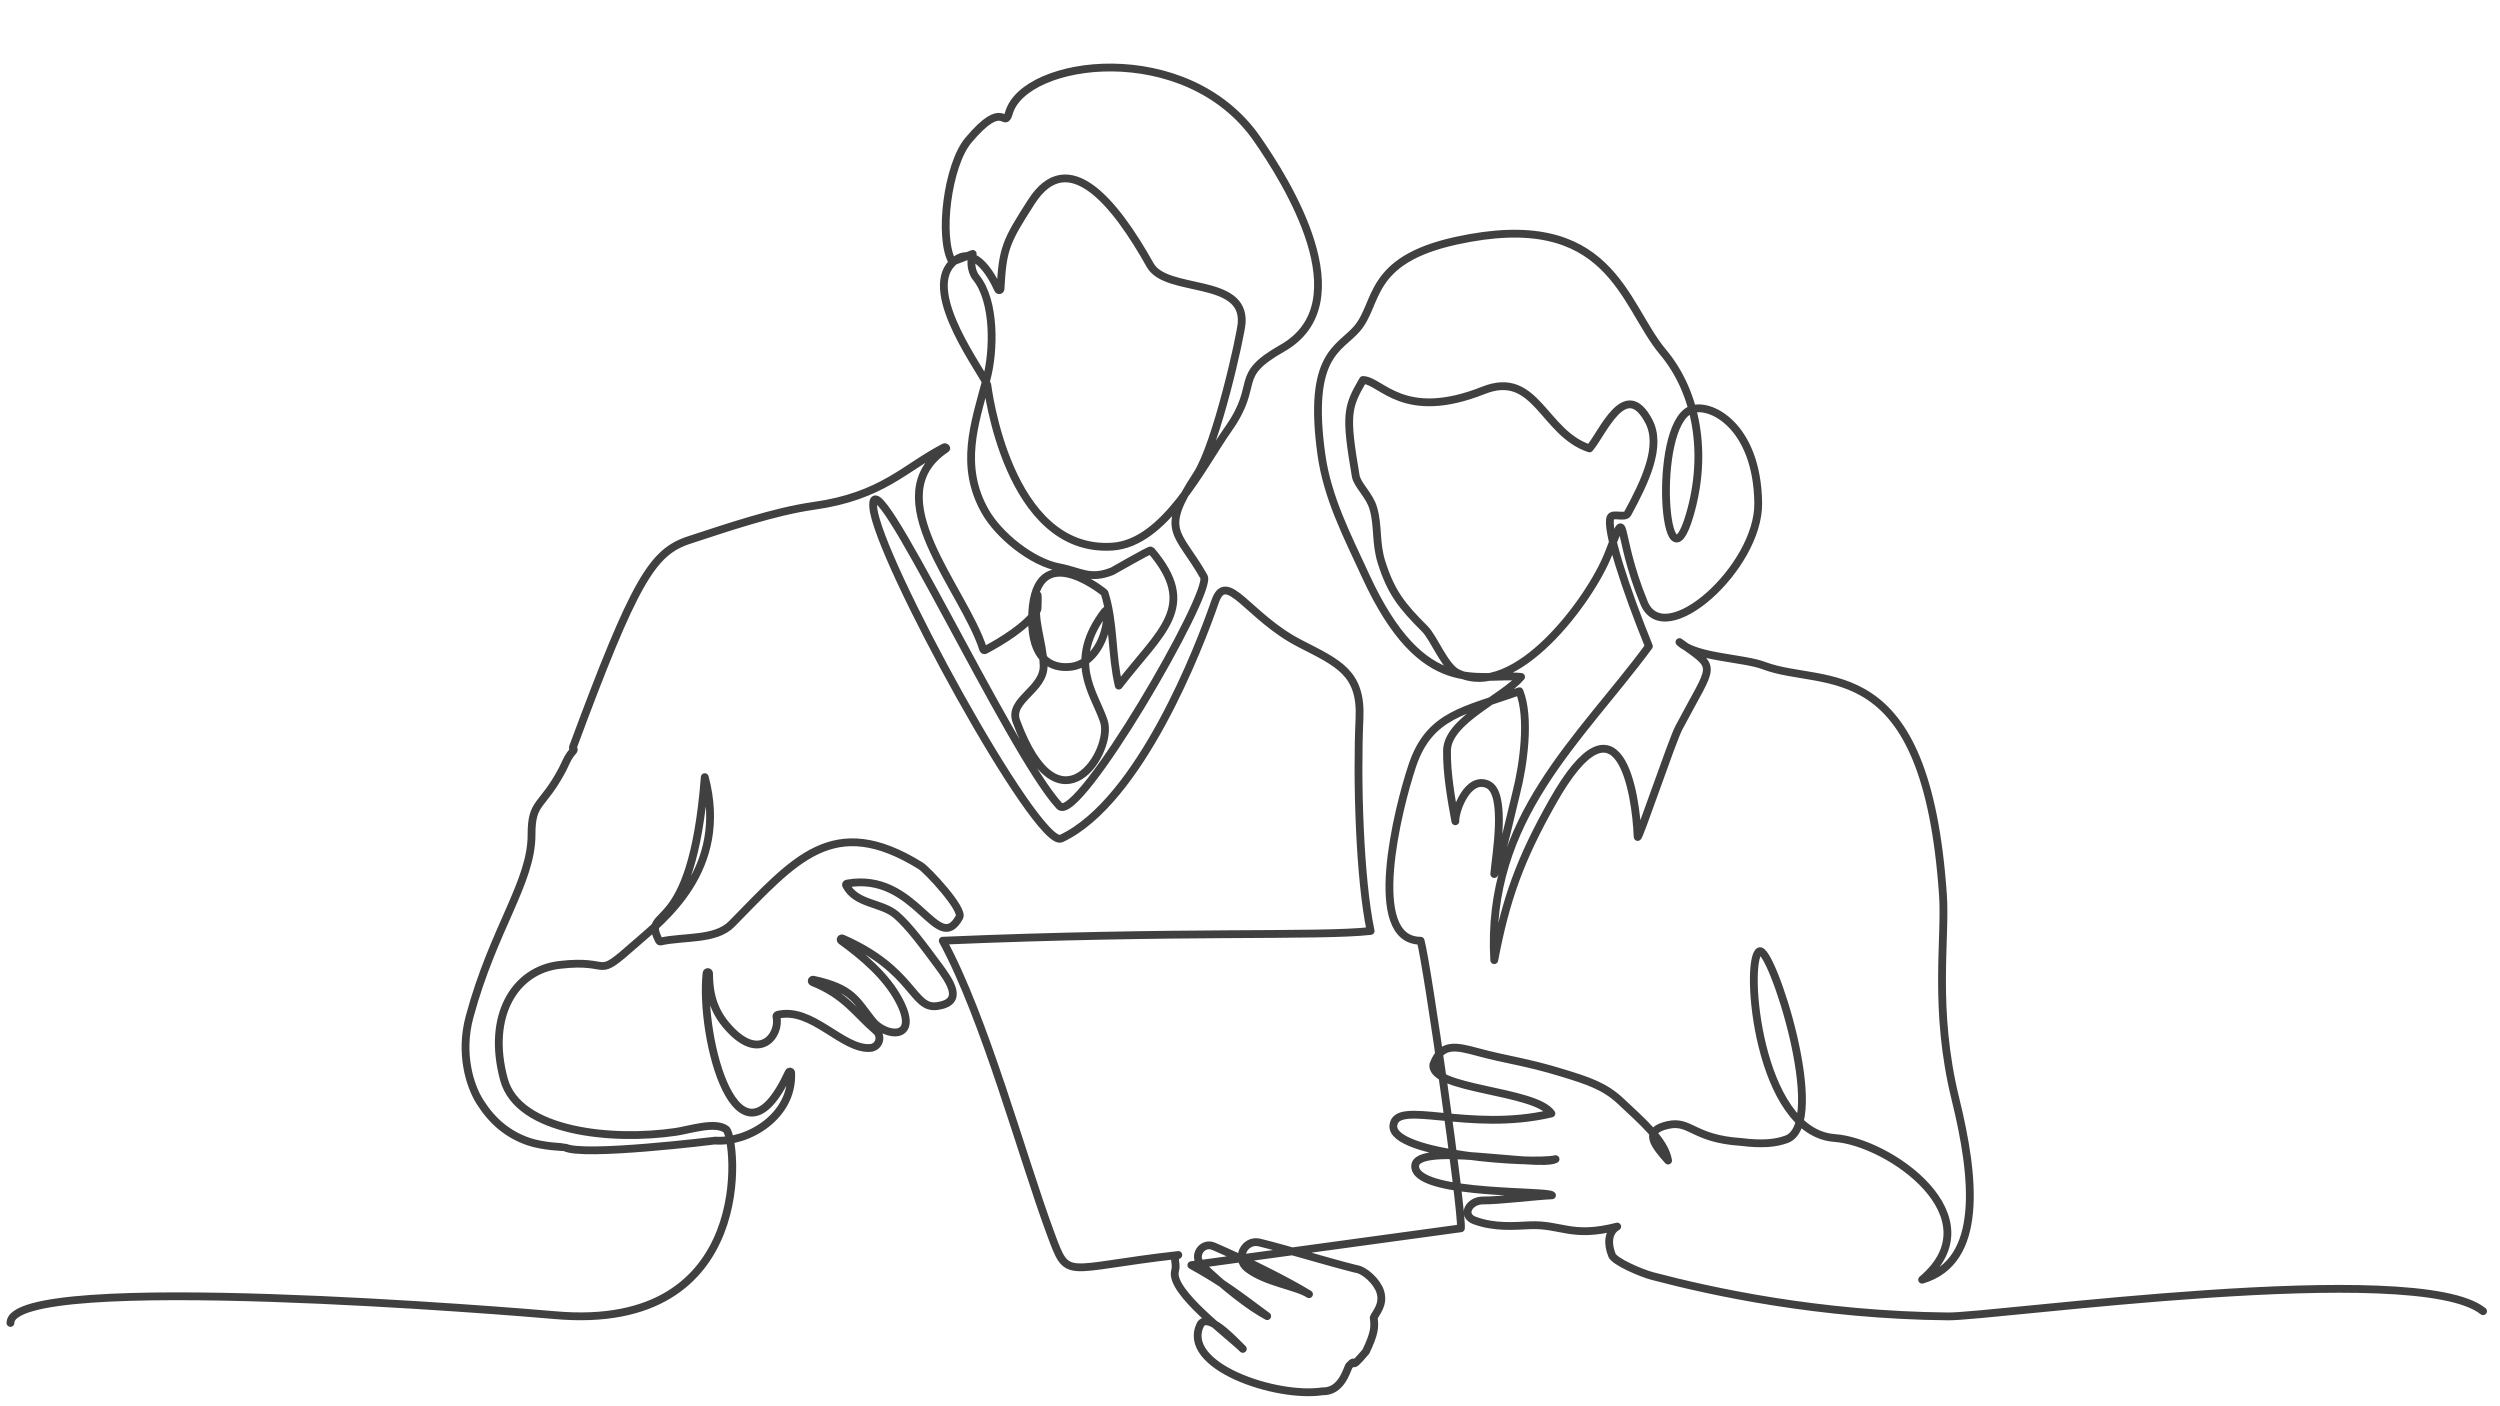 <?xml version="1.0" encoding="UTF-8"?>
<svg id="_ÎÓÈ_1" data-name="—ÎÓÈ_1" xmlns="http://www.w3.org/2000/svg" viewBox="0 0 1920 1080">
  <defs>
    <style>
      .cls-1 {
        fill: none;
        stroke: #404040;
        stroke-linecap: round;
        stroke-linejoin: round;
        stroke-width: 6px;
      }
    </style>
  </defs>
  <path class="cls-1" d="M1907,1007c-51-41-375.91,4.35-411,4-99-1-180.88-18.83-227-31-8.5-2.24-29-11-31-16-3.55-8.87-3.11-17.74,4-22-35,9-43-2-67-1-11.8.49-27.16,2.02-42.53-3.69-10.43-3.88-4.31-15.54,6.8-15.37,11.68.18,41.19-3.54,52.66-3.93-1.93-3.84-98.8,0-104.78-20.29-6.7-22.76,94.22-.39,107.52-7.49-16.91,4-126.49-3.21-124.57-25.71,1.8-20.97,57.65,5.68,121.36-9.37-12.46-18.15-93.46-18.15-90.61-37.67,6.15-16.48,16.97-14.16,34.15-9.48,22,6,36.96,7.38,65,16,19.6,6.02,32.53,10.15,45,22,15.01,14.25,33.59,29.68,36.1,45.3-11.67-12.99-18.86-23.14-.1-27.3,17.32-3.84,19.33,10.65,56,13,16,2,26.34,1.15,35-2,33-12-12-150-20.89-144.35-11.61,7.37-1.13,139.09,57.85,143.33,42.04,3.02,124.14,60.68,67.22,108.83,47.43-13.91,40.34-78.84,25.61-138.7-17.07-69.35-7.25-122.68-9.6-156.84-13.02-188.81-91.09-158.44-137.29-176-16.42-6.24-52.69-6.15-65.08-18.14,29.87,21.34,26.33,14.89-.51,65.89-5.28,10.03-31.46,87.78-31.62,83.65-1.28-33.29-14.09-117.58-65.3-26.89-25.1,44.46-35.93,74.97-44.81,121.63-6.4-108.83,66.15-169.64,118.77-241.08-17.41-42.72-33.19-90.28-29.45-98.97,1.56-3.62,11.11.79,13.12-2.9,13.71-25.22,26.28-51.86,16.31-70.87-18.2-34.69-35.67,9.5-45.59,20.8-35.51-11.66-41.01-60.67-81.39-44.62-61.72,24.51-78.36-7.5-92.59-7.94-12.23,21.03-13.59,26.63-5.58,73.66,1.2,7.04,10.66,14.78,13.56,24.98,3.95,13.9,1.52,26.34,6.31,41.49,7.32,23.16,15.81,33.64,33.2,51,7,6.98,15.23,28.98,24.97,33.83,44.51,22.17,102.24-56.4,115.89-91.04,15.92-40.42,4.56-18.64,27.49,37.16,15.66,38.13,88.31-27.1,87.71-76.51-.73-59.99-37.78-78.22-52.28-71.48-29.38,13.66-19.57,145.85-.37,80.81,13.9-47.09,5.66-94.22-20.51-125.37-30.78-36.64-39.86-111.68-159.01-85.45-68.47,15.08-59.12,48.02-75.99,67.57-13.57,15.73-37.95,19.56-27.36,96.32,4.64,33.64,19.89,62.71,34.02,93.48,44.22,96.3,87.38,74.33,119.38,77.58-13.52,16.1-56.44,33.43-56.88,56.45-.33,17.14,3.25,37.45,6.4,54.41-.32-8.04,9.45-35.03,24.82-28.32,15.11,6.6,5.99,56.26,5.06,68.86,6.44-15.11,13-47,17.07-62.95,5.23-20.5,10.48-57.37,2.26-77.44-41.67,15.03-68.98,17.42-82.28,57.17-11.2,33.47-36.28,134.43,6.4,134.43,5.14,18.34,32.06,206.35,30.94,220.85l-207.02,28.31c24.65,13.62,35.64,22.45,58.25,39.16-13.35-7.07-34.08-23.29-50.57-39.5-6.84-6.73.68-17.92,9.48-14.11,26.18,11.34,56.43,26.5,73.2,36.76-9.28-6.22-33.58-8.96-47.47-20-9.41-7.48-2.02-22.54,9.65-19.64,22.41,5.57,51.04,14.5,73.6,20.15,7.07.8,16.62,10.08,18.94,17.53,3.14,10.07-3.65,16.44-5,20,.97,7.87.51,12.12-6,26-14.49,17.12-5.6,3.18-13,11-1.86,3.57-6,20-20.35,19.54-35.65,5.46-109.65-19.54-93.65-51.54,6-9,25.22,11.76,32.46,18.96-9.81-9.96-56.4-44.02-52.05-59.89,1.79-6.54-2.49-9.77,2.49-12.23-89.24,10.04-84.34,20.62-98.17-16.73-21.93-59.25-50.37-165.14-82.74-224.63,183.84-7.78,288.45-3.01,328.61-7.47-8.54-40.54-10.7-117.06-8.54-163.24,1.65-35.31-16.55-42.51-45.88-57.61-39.65-20.41-56.31-57.52-65.08-32.01-11.74,34.14-57.48,153.33-118.11,181.86-18.14,8.54-141.59-216.62-144.36-254.41-3.42-46.76,104.48,187.94,142.97,229.39,13.87,14.94,117.81-163.92,110.96-176.04-20-35.38-34.57-33.94-5.54-78.25,15.3-23.36,33.97-107.53,34.56-116.78,2.27-35.35-58.03-22.39-70.26-44.24-26.91-48.05-63.02-92.62-91.24-48.69-19.72,30.69-22.07,35.95-23.73,66.98-.05,1.02-1.44,1.28-1.85.35-5.61-12.48-19.66-36.25-35.39-20.19-23.02,23.48,24.46,85.02,27.16,93.68.04.12,15.21,129.27,95.92,124.01,40.35-2.63,68.53-61.03,89.23-90.47,24.87-35.38,2.69-40,41.3-61.89,61.82-35.05,3.28-128.31-19.49-160.96-54.28-77.81-178.22-61.24-190.35-19.9-4.04,13.76-3.26-12.25-31.25,21.2-15.86,18.95-22.91,74.32-12.4,93.09.2.36,16.69-6.37,16.42-6.05-2.51,2.93-2.49,12.88,1.92,18.3,14.84,18.29,13.78,56.77,8.15,77.69-9.41,34.96-20.86,66.98-1.17,101.88,10.43,18.49,36.02,39.13,56.95,43.01,15.81,2.92,23.32,10,40.67,2.98,1-.4,29.03-16.79,29.73-15.97,37.04,43.35,7.61,61.85-24.73,103.84-5.69-23.72-3.55-47.94-10.88-71.07-.06-.18-.16-.33-.31-.44-3.78-2.95-55.41-43.44-55.41,21.31,0,27.89,13.15,37.79,30.12,35.7,16.27-2.01,28.01-21.77,27.67-42.13-.02-.93-1.2-1.31-1.77-.57-29.46,38.82-8.19,62.5-.84,84.55,7.47,22.41-34.14,89.62-67.22,0-6.08-16.47,21.57-24.01,20.95-42.97-.62-19.15-8.88-34.91-4.68-53.91.23-1.05.33,10.63-.27,11.53-8.2,12.34-27.18,23.94-40.06,30.72-.55.29-1.22,0-1.41-.59-14.61-46.43-83.35-117.63-28.54-154.06.7-.46-.65-1.49-1.39-1.1-30.4,15.74-47.48,37.57-100.37,45.01-30.01,4.22-66.59,16.76-95.4,26.16-28.24,9.21-41.63,30.35-89.39,159.17-.14.37-.03.79.26,1.07,1.16,1.11-.2,1.71-2.37,4.62-2.22,2.99-4.07,7.85-5.83,11.19-15.74,29.87-23.9,24.07-23.84,50.3.09,36.39-29.28,72.06-47.61,139.9-7.58,28.07.17,52.84,7.95,65.2,9.12,14.5,20.91,24.9,37.16,30.53,11.59,4.01,27.95,4.35,28.03,4.4,13.05,7.54,115.24-5.12,115.38-5.11,25.38,1.87,60.08-18.76,58.48-52.11-.05-1.01-1.43-1.25-1.85-.33-39.25,84.83-68.4-26.1-63.14-76.09.13-1.22,1.93-1.14,1.94.09.12,10.48,1.08,25.26,12.91,39.44,25.89,31.01,42.1,7.17,38.82-5.94-.19-.75.27-1.48,1.02-1.66,26.37-6.32,49.58,26.98,71.03,25.47,6.72-.47,9.55-8.82,4.43-13.2-15.57-13.35-23.74-27.42-48.75-37.37-1.11-.44-.6-2.1.57-1.85,30,6.45,32.87,15.73,45.2,31.34,10.4,13.16,37.16,15.57,20.63-15.53-9.98-18.79-28.01-33.9-44.41-45.81-.94-.68-.09-2.14.97-1.67,55.25,24.15,53.58,54.66,72.77,51.91,21.33-3.06,9.65-19.18.48-31.56-10.71-14.45-21.97-29.88-31.88-38.37-11.43-9.8-30.84-7.96-38.53-22.74-.33-.63.01-1.29.71-1.41,53.19-9.52,69.21,56.76,86.29,25.79,3.39-6.15-24.56-36.19-29.87-39.48-67.22-41.61-96.42-4.65-145.1,44.81-12.4,12.6-36.81,9.38-54.55,13.39-.44.1-.89-.11-1.1-.52-14.38-28.11,25.03,2.56,35.06-125.72,18.96,71.39-32.89,109.95-53.12,127.82-32.96,29.12-16.12,11.36-58.62,16.4-34.21,4.06-55.76,39.27-42.49,87.95,11.06,40.58,83.43,47.39,131.92,40.27,10.76-1.58,30.44-8.26,38.68-1.93,7.99,6.13,24.4,156.66-131.6,142.66-23.59-2.12-418-35-418,6"/>
</svg>
